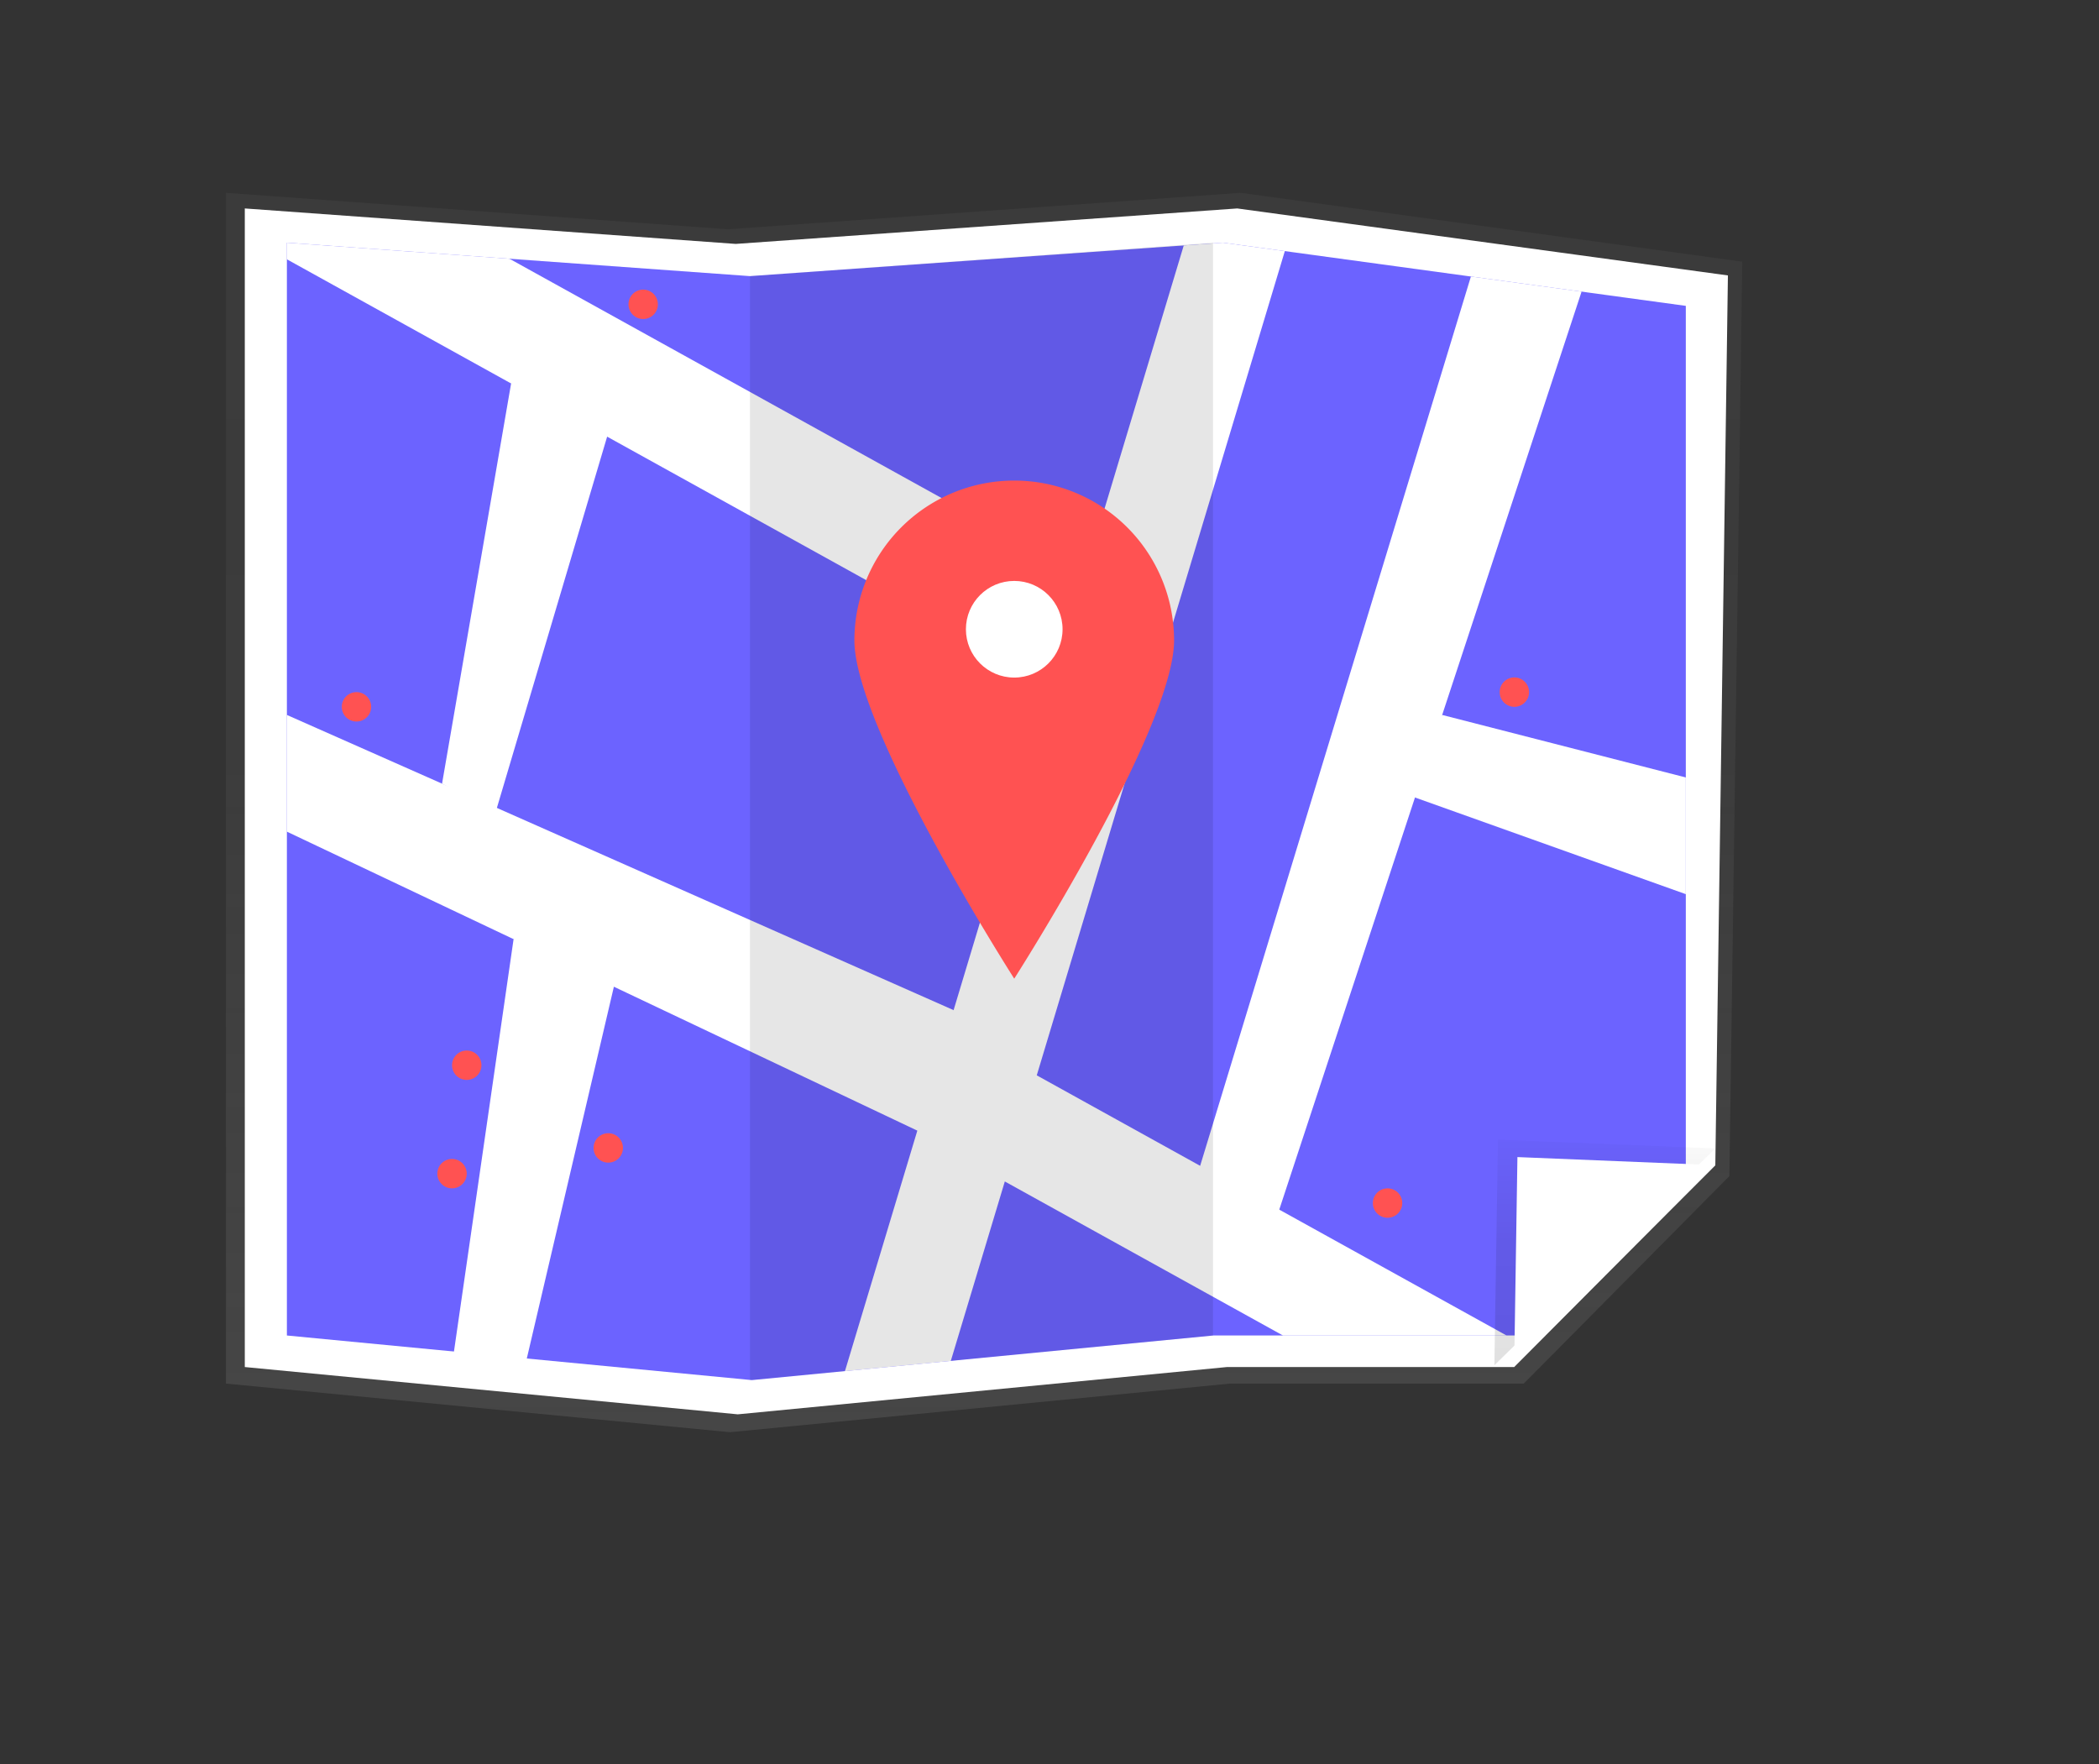 <svg data-name="Layer 1" xmlns="http://www.w3.org/2000/svg" width="1142.046" height="959.789"><rect width="100%" height="100%" fill="#333333" stroke="none"/><defs><linearGradient id="a" x1="535.451" y1="779.244" x2="535.451" y2="104.907" gradientUnits="userSpaceOnUse"><stop offset="0" stop-color="gray" stop-opacity=".25"/><stop offset=".535" stop-color="gray" stop-opacity=".12"/><stop offset="1" stop-color="gray" stop-opacity=".1"/></linearGradient><linearGradient id="c" x1="873.186" y1="742.811" x2="873.186" y2="620.076" gradientUnits="userSpaceOnUse"><stop offset="0" stop-opacity=".12"/><stop offset=".551" stop-opacity=".09"/><stop offset="1" stop-opacity=".02"/></linearGradient><clipPath id="b" transform="translate(-64.55 -7.924)"><path fill="#6c63ff" d="M889.286 734.556H724.703l-251.058 24.269-253.001-24.269V139.96l251.952 18.202 257.393-18.202 251.797 34.381v467.184l-92.5 93.031z"/></clipPath></defs><path fill="url(#a)" d="M829.064 752.8H669.299l-272.121 26.444L122.951 752.8V104.907l273.09 19.833 278.988-19.833 272.922 37.463-7.006 497.539L829.064 752.8z"/><path fill="#fff" d="M823.856 743.794h-156.27l-266.168 25.73-268.228-25.73V113.412l267.116 19.297 272.884-19.297 266.952 36.451-6.853 484.092-109.433 109.839z"/><path fill="#6c63ff" d="M824.736 726.631H660.154l-251.058 24.27-253.001-24.27V132.035l251.952 18.202 257.393-18.202 251.797 34.382V633.6l-92.501 93.031z"/><g clip-path="url(#b)"><path fill="#fff" d="M1142.046 905.143l-577.957-320.06L710.891 97.332l-49.96-19.812-71.143 236.373L22.967 0 0 54.646l572.409 316.988-130.683 434.194 49.96 19.812 55.024-182.817 572.369 316.966 22.967-54.646z"/></g><path fill="url(#c)" d="M813.083 742.811l1.936-122.735 118.27 4.771-120.206 117.964z"/><path fill="#fff" d="M156.095 388.993l362.749 160.612 24.107 49.971-24 25-362.856-172.087v-63.496zM823.856 742.811l1.762-113.256 107.671 4.402-109.433 108.854zM648.951 647.576l151.358-497.125 60.21 8.221-169.568 514.904-42-26z"/><path opacity=".1" d="M408.047 750.901l251.952-24.27V132.035l-251.952 18.202"/><path d="M638.799 348.436c0 48.03-86.965 184.042-86.965 184.042s-86.965-136.013-86.965-184.042a86.965 86.965 0 11173.93 0z" fill="#ff5252"/><circle cx="551.834" cy="342.369" r="26.292" fill="#fff"/><path fill="#fff" d="M784.67 388.993l132.567 34.016v63.496l-162.286-57.929 29.719-39.583zM279.434 510.983l-33.483 231.593 38 8 50.059-213.71-.059-30.29-54.517 4.407zM278.084 208.643l-37.57 217.728 29.09 15.705 69.347-233.5-60.867.067z"/><circle cx="349.951" cy="165.576" r="8" fill="#ff5252"/><circle cx="253.951" cy="579.576" r="8" fill="#ff5252"/><circle cx="245.951" cy="638.576" r="8" fill="#ff5252"/><circle cx="330.951" cy="624.576" r="8" fill="#ff5252"/><circle cx="193.951" cy="384.576" r="8" fill="#ff5252"/><circle cx="823.951" cy="376.576" r="8" fill="#ff5252"/><circle cx="754.951" cy="654.576" r="8" fill="#ff5252"/></svg>